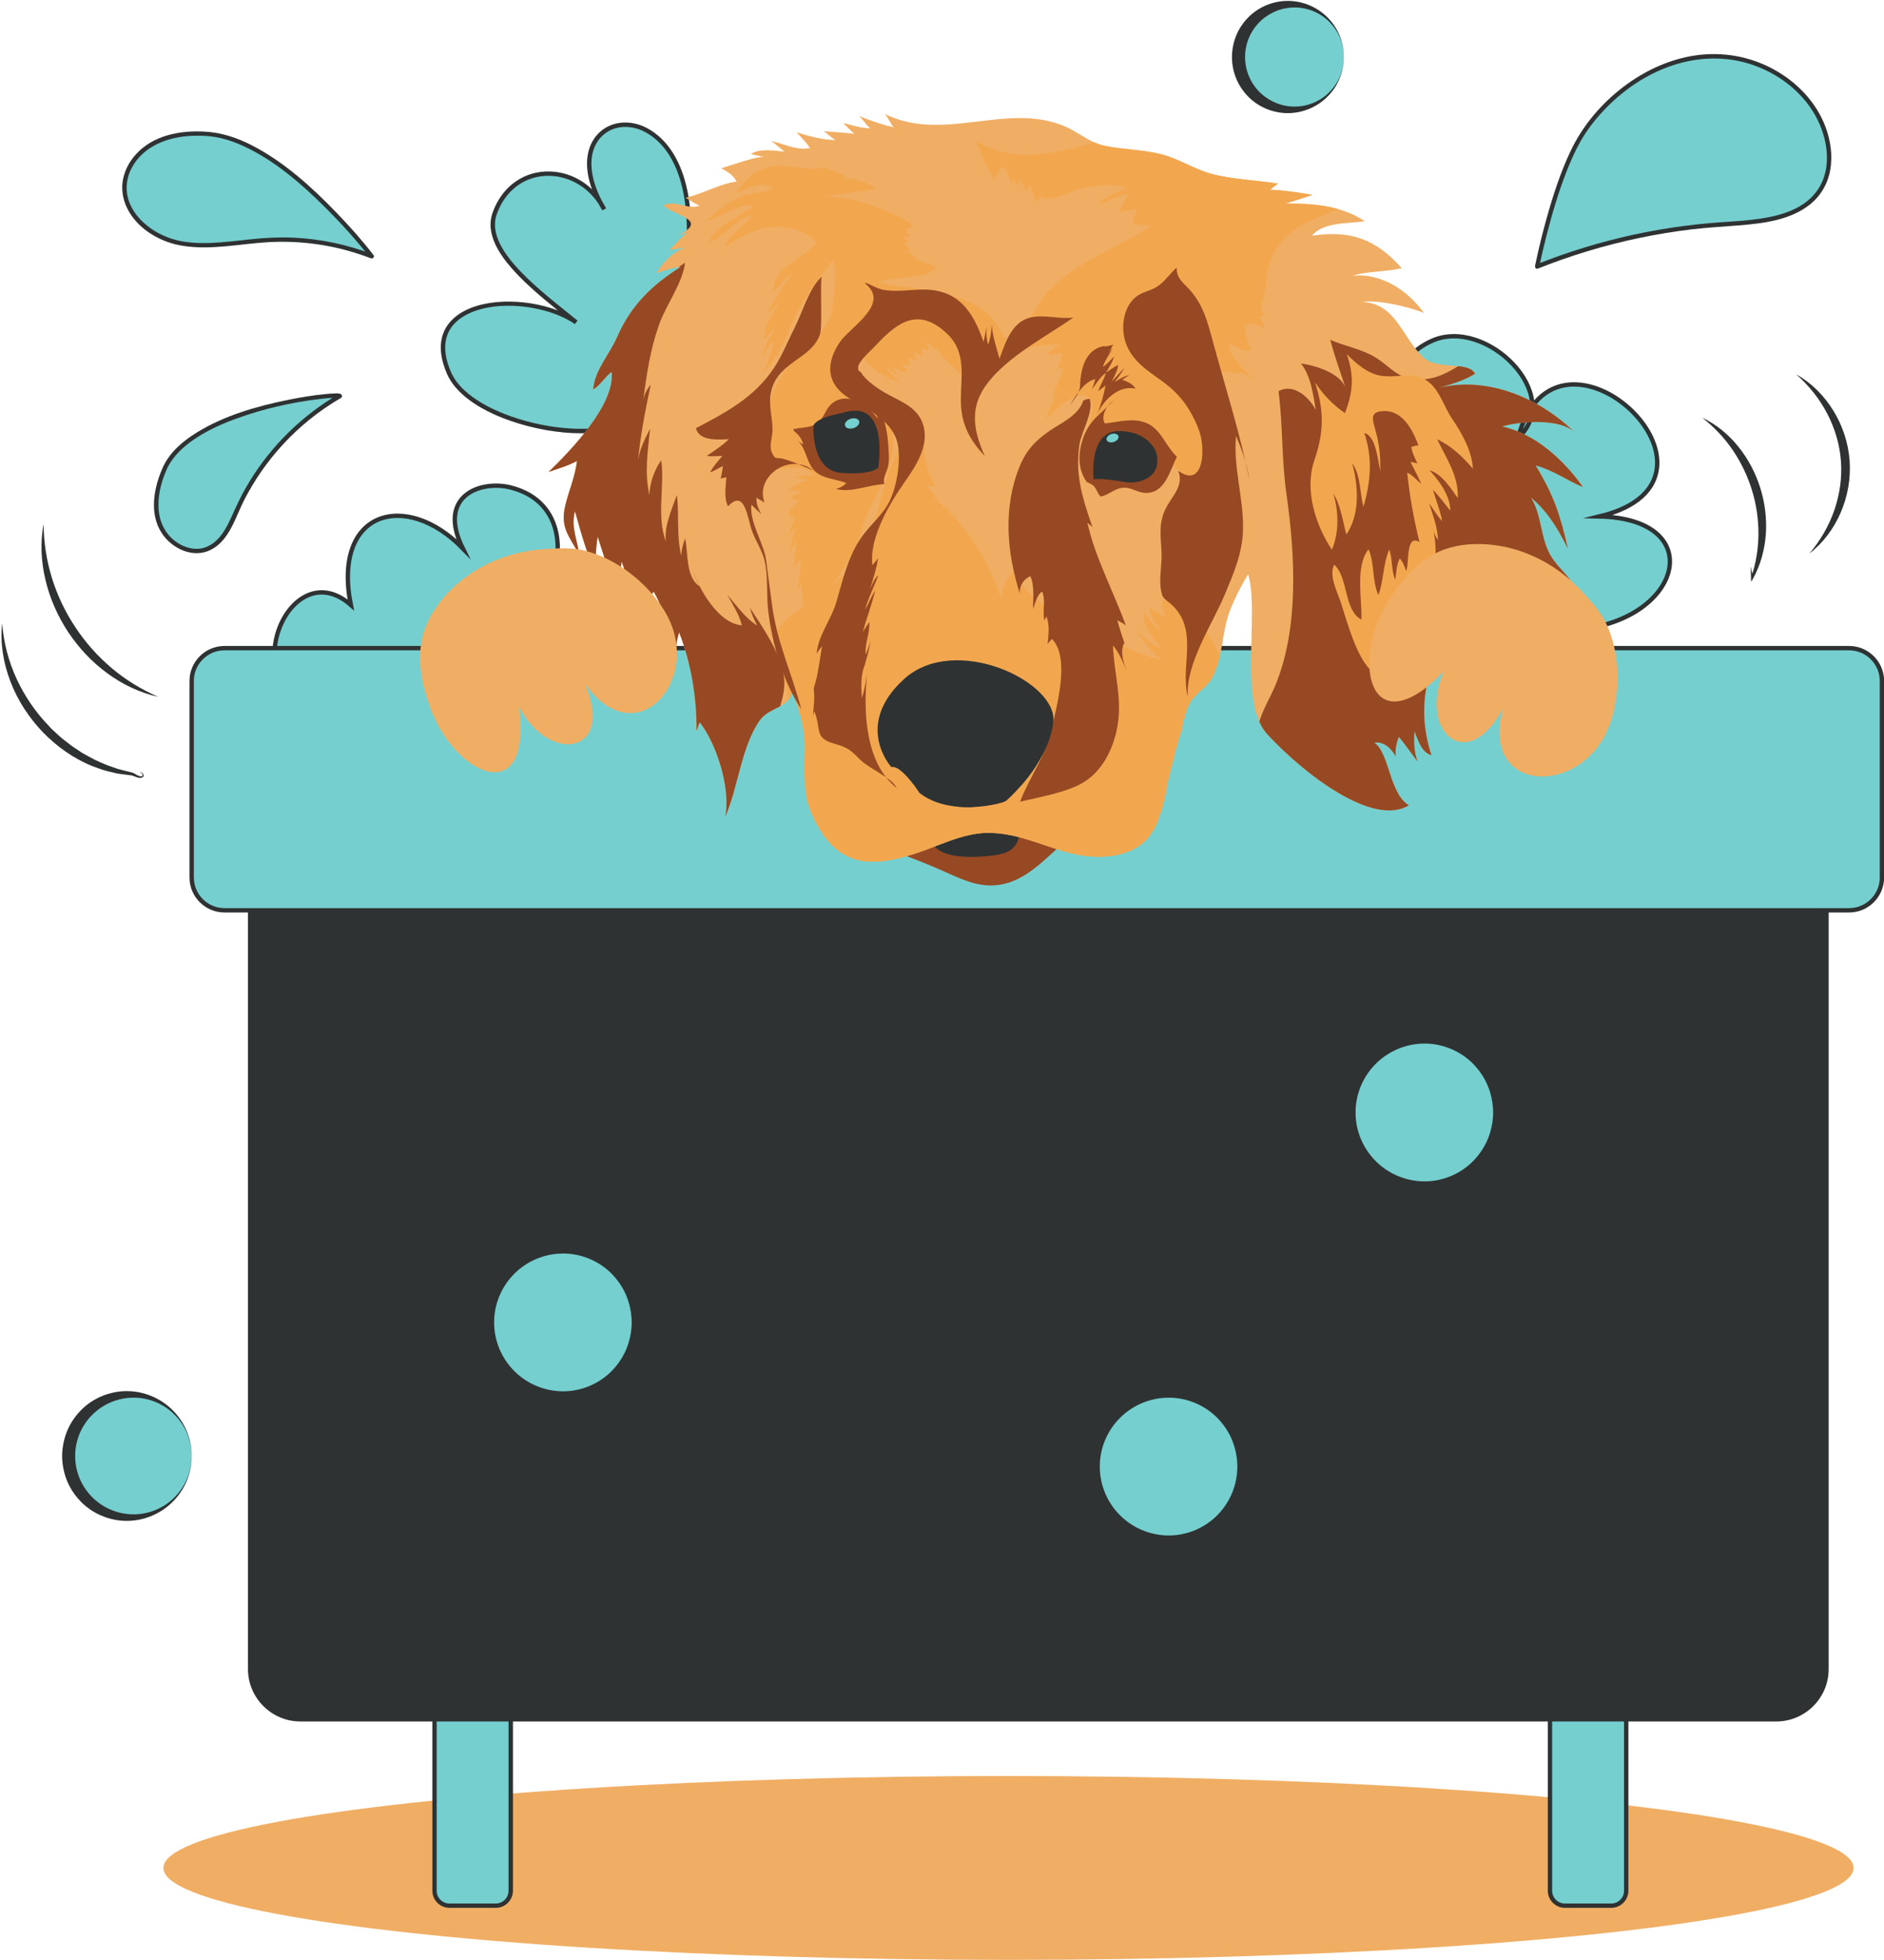 <?xml version="1.0" encoding="UTF-8"?><svg xmlns="http://www.w3.org/2000/svg" xmlns:xlink="http://www.w3.org/1999/xlink" height="448.9" preserveAspectRatio="xMidYMid meet" version="1.0" viewBox="28.9 18.0 431.7 448.9" width="431.7" zoomAndPan="magnify"><g id="change1_1"><ellipse cx="259.99" cy="445.88" fill="#F0AE64" rx="193.65" ry="21.06"/></g><g id="change2_5"><path d="M154.18,152.53c3.87-5.7,4.76-19.56-8.25-22.86 c-6.9-1.75-16.97,1.87-11,13.93c-12.96-13.28-29.92-8.71-25.65,12.96c-16.3-14.31-31.92,29.84,5.95,26.8 c17.25-1.38,41.02-14.63,41.9-32.25C154.64,150.65,156.4,152.15,154.18,152.53z" fill="#75CFCF" stroke="#2F3233" stroke-miterlimit="10"/></g><g><g id="change2_3"><path d="M170.41,115.21c-8.22,4.35-33.86-0.78-38.63-11.76c-7.61-17.56,18.38-19.11,29.12-11.61 c-8.83-7.15-21.64-16.57-18.66-24.94c4.36-12.28,19.65-11.72,25.09-0.96c-13.53-22.23,17.21-29.72,19.32,1.39 C187.94,86.34,180.88,107.92,170.41,115.21z" fill="#75CFCF"/></g><g id="change3_4"><path d="M161.95,117.25c-4.92,0-10.79-0.99-16.21-2.89c-7.44-2.61-12.56-6.42-14.42-10.72 c-3.04-7.02-0.63-10.98,1.93-13.07c5.43-4.43,15.97-4.33,23.48-1.45c-8.37-6.76-17.63-14.86-14.96-22.39 c1.98-5.56,6.42-9.08,11.88-9.43c4.05-0.25,7.95,1.26,10.89,4.05c-1.73-4.76-1.48-9.06,0.82-12.03c2.24-2.89,6.01-3.96,9.84-2.8 c2.52,0.77,10.85,4.54,11.95,20.77c1.32,19.41-6.06,41.08-16.46,48.32l-0.05,0.03C168.61,116.72,165.53,117.25,161.95,117.25z M145.4,88.04c-4.46,0-8.71,1.01-11.52,3.3c-3.29,2.68-3.85,6.8-1.64,11.9c1.75,4.04,6.67,7.65,13.84,10.17 c8.96,3.15,19.52,3.74,24.07,1.37c10.12-7.07,17.3-28.33,16.01-47.41c-1.06-15.59-8.87-19.16-11.24-19.88 c-3.42-1.04-6.77-0.1-8.76,2.45c-2.59,3.33-2.27,8.61,0.79,14.32c0.3,0.47,0.58,0.96,0.84,1.46l-0.87,0.48 c-0.29-0.48-0.57-0.96-0.82-1.44c-2.76-4.27-7.45-6.76-12.36-6.46c-5.05,0.32-9.17,3.59-11.01,8.76 c-2.64,7.42,7.97,15.93,16.5,22.77c0.68,0.55,1.35,1.09,2,1.61l-0.6,0.8C156.86,89.62,150.97,88.04,145.4,88.04z" fill="#2F3233"/></g></g><g id="change2_6"><path d="M353.79,128.19c-1.74-6.88-11.74-25.45,3.25-32.13 c12.46-5.55,30.47,12.48,19.71,22.23c8.67-32.67,53.85,9.49,18.67,18.01c25.44,0.61,18.73,24.38-5.93,25.97 c-24.66,1.58-25.93-31.19-42.19-40.57" fill="#75CFCF" stroke="#2F3233" stroke-miterlimit="10"/></g><g><g id="change2_4"><path d="M142.51,454.52h-10.61c-1.89,0-3.43-1.54-3.43-3.43v-43.45c0-1.89,1.54-3.43,3.43-3.43h10.61 c1.89,0,3.43,1.54,3.43,3.43v43.45C145.93,452.98,144.39,454.52,142.51,454.52z" fill="#75CFCF"/></g><g id="change3_5"><path d="M142.51,455.02h-10.61c-2.17,0-3.93-1.76-3.93-3.93v-43.45c0-2.17,1.76-3.93,3.93-3.93h10.61 c2.17,0,3.93,1.76,3.93,3.93v43.45C146.43,453.26,144.67,455.02,142.51,455.02z M131.89,404.72c-1.61,0-2.93,1.31-2.93,2.93v43.45 c0,1.61,1.31,2.93,2.93,2.93h10.61c1.61,0,2.93-1.31,2.93-2.93v-43.45c0-1.61-1.31-2.93-2.93-2.93H131.89z" fill="#2F3233"/></g></g><g><g id="change2_11"><path d="M398.1,454.52h-10.61c-1.89,0-3.43-1.54-3.43-3.43v-43.45c0-1.89,1.54-3.43,3.43-3.43h10.61 c1.89,0,3.43,1.54,3.43,3.43v43.45C401.53,452.98,399.98,454.52,398.1,454.52z" fill="#75CFCF"/></g><g id="change3_15"><path d="M398.1,455.02h-10.61c-2.17,0-3.93-1.76-3.93-3.93v-43.45c0-2.17,1.76-3.93,3.93-3.93h10.61 c2.17,0,3.93,1.76,3.93,3.93v43.45C402.03,453.26,400.27,455.02,398.1,455.02z M387.49,404.72c-1.61,0-2.93,1.31-2.93,2.93v43.45 c0,1.61,1.31,2.93,2.93,2.93h10.61c1.61,0,2.93-1.31,2.93-2.93v-43.45c0-1.61-1.31-2.93-2.93-2.93H387.49z" fill="#2F3233"/></g></g><g id="change3_19"><path d="M435.93,412.33H97.72c-6.6,0-12-5.4-12-12V208.5c0-6.6,5.4-12,12-12h338.2c6.6,0,12,5.4,12,12v191.83 C447.93,406.93,442.53,412.33,435.93,412.33z" fill="#2F3233"/></g><g><g id="change2_2"><path d="M452.61,226.52H80.34c-4.13,0-7.52-3.38-7.52-7.52v-45.01c0-4.13,3.38-7.52,7.52-7.52h372.27 c4.14,0,7.52,3.38,7.52,7.52V219C460.13,223.13,456.74,226.52,452.61,226.52z" fill="#75CFCF"/></g><g id="change3_3"><path d="M452.61,227.02H80.34c-4.42,0-8.02-3.6-8.02-8.02v-45.01c0-4.42,3.6-8.02,8.02-8.02h372.27 c4.42,0,8.02,3.6,8.02,8.02V219C460.63,223.42,457.03,227.02,452.61,227.02z M80.34,166.97c-3.87,0-7.02,3.15-7.02,7.02V219 c0,3.87,3.15,7.02,7.02,7.02h372.27c3.87,0,7.02-3.15,7.02-7.02v-45.01c0-3.87-3.15-7.02-7.02-7.02H80.34z" fill="#2F3233"/></g></g><g id="change4_1"><path d="M232.31,212.74c4.18,1.18,7.9,2.71,11.84,4.4c3.77,1.62,7.29,3.59,11.53,3.68 c6.55,0.14,11.12-4.48,15.75-8.71c2.4-2.2,7.35-4.82,2.58-6.84c-5.79-2.44-12.21,0.42-17.93,1.66c-6.09,1.32-12.1,1.09-18.22,1.22 c-2.19,0.04-7.2,1.42-5.78,4.6C231.97,212.57,231.83,212.4,232.31,212.74z" fill="#974923"/></g><g id="change3_6"><path d="M242.24,210.32c1.15,4.62,9.78,4.1,13.1,3.76c2.64-0.27,5.77-0.61,6.82-3.61c1.57-4.5-8.34-4.28-10.78-4.2 c-2.64,0.09-5.18,0.56-7.24,2.18C243.54,208.92,242.35,210.36,242.24,210.32z" fill="#2F3233"/></g><g id="change1_2"><path d="M373.09,115.69c7.73,1.69,14.27,7.85,18.52,13.88c-3.61-1.48-6.82-3.9-10.84-4.94 c4.13,6.74,5.63,11.3,7.4,19.06c-2.17-4.38-4.63-8.57-8.47-11.71c2.32,3.75,2.16,8.23,3.93,12.16c1.43,3.2,4.04,4.92,5.77,7.74 c-2.42-1.1-5.18-1.4-7.63-2.52c-2.63-1.19-4.64-3.71-7.25-4.49c1.4,3.22,3.46,5.87,4.34,9.45c-2.27-1.86-4.09-5.63-7.28-5.63 c2.16,5.54-6.52,11.19-9.59,14.43c-7.03,7.41-8.29,18.31-5.08,27.88c-2.29-0.65-3.05-3.41-3.9-5.47c-0.14,2.39-0.13,4.73,0.74,6.96 c-1.43-1.87-2.88-3.99-4.31-5.69c-0.58,1.37-0.91,3.04-0.7,4.54c-1.06-1.94-2.63-3.48-4.92-3.24c3.46,2.35,3.43,11.74,7.91,14.35 c-8.21,5.1-24.2-7.3-32.47-16.29c-0.73-0.8-1.33-1.76-1.8-2.84c-3.89-8.8-0.16-25.95-2.57-33.77c-1.56,2.57-3.09,5.52-4.21,8.45 c-1.17,3.06-1.48,6.74-2.24,10.14c-0.46,2.08-1.08,4.05-2.17,5.71c-1.2,1.83-3.58,3.08-4.8,5.33c-1.23,2.27-1.35,4.71-2.11,7.05 c-0.77,2.37-1.23,4.61-1.86,6.76c-1.65,5.66-1.95,14.32-6.9,18.28c-4.83,3.86-12.19,3.41-17.56,1.86c-6.1-1.76-11.48-4.4-17.92-4.34 c-5.67,0.05-11.25,3.06-16.66,4.8c-10.86,3.5-18.2,2.57-23.44-8.88c-2.32-5.08-1.71-10.45-1.73-15.84 c-0.01-4.27-1.16-8.16-2.79-12.22c-0.22,0.66-0.52,1.19-0.9,1.63c-0.54,0.64-1.21,1.11-1.94,1.52c-1.59,0.88-3.43,1.5-4.65,3.19 c-4.2,5.83-5,15.48-7.95,22.14c1.33-6.41-1.94-16.69-5.84-21.68c-0.2,0.58-0.52,1.33-0.72,1.99c0.08-7.4-1.27-15.69-4-22.59 c-0.65,2.28-1.05,4.92-0.89,7.37c-1.39-5.62-1.86-11.57-4.94-16.67c-1.79,2.14-0.52,5.38,0.18,7.89c-3.94-4.33-5.46-9.08-7.53-14.82 c-0.51,3.7-0.69,7.33,0.28,10.97c-2.37-5.48-3.88-10.96-5.76-16.65c-0.52,3.37-0.72,6.65,0.34,9.94 c-2.63-5.17-3.99-10.25-5.55-15.79c-0.98,3.92,0.66,6.66,0.91,9.85c-2.18-3.99-4.14-5.96-3.27-10.41c0.71-3.61,2.42-7.14,2.82-10.92 c-1.91,1.06-4.23,1.73-6.49,2.51c4.94-4.77,15.31-15.45,14.44-22.92c-1.53,1.09-2.58,3.08-4.23,4.03c0.34-4.42,3.72-7.97,5.49-12.01 c3.24-7.42,8.13-11.97,14.53-16.05c-0.14,0-0.28,0.01-0.43,0.03c-1.64,0.15-3.44,0.89-5.12,1.34c1.64-2.44,3.91-5.08,6.83-5.87 c-1.27,0.27-2.57,0.33-3.83,0.67c1.3-1.46,2.62-2.84,4.12-4.1c-0.75,0.3-1.56,0.46-2.31,0.78c7.82-3.76-1.19-4.7-3.17-7 c2.85-1.34,5.6,1.16,8.29,0.09c-1.21-0.45-2.17-1.26-3.23-1.8c4.01-0.91,8.02-3.3,11.71-3.71c-0.66-1.36-2.09-2.33-3.55-3.05 c3.04-0.9,7.53-2.59,9.88-2.65c-1.05-0.08-2.02-0.43-3.07-0.59c1.84-1.37,5.24-0.81,7.7-0.58c-0.84-0.58-2.08-1.85-3.15-2.46 c2.95,0.62,5.94,2.28,8.99,1.66c-0.8-1.26-1.98-2.49-3.1-3.63c2.83,0.86,6.02,1.78,9.01,1.77c-1.09-0.52-1.75-1.35-2.77-1.99 c2.31,0.1,4.73,0.37,7.06,0.55c-1.03-0.7-1.75-1.78-2.64-2.48c2.02,0.5,4.11,1.22,6.25,1.23c-0.92-0.75-1.73-2.06-2.51-2.79 c2.52,1.03,5.28,1.97,7.87,2.57c-0.74-0.87-1.23-2.19-2-3.04c13.45,6.63,27.95-2.8,41.15,2.79c2.45,1.04,4.45,2.63,6.82,3.7 c0.01,0,0.01,0,0.01,0c0.79,0.35,1.63,0.64,2.53,0.83c4.18,0.87,8.54,0.82,12.8,1.91c4.15,1.05,7.65,3.48,11.71,4.54 c4.68,1.22,10.27,1.42,15.08,2.19c-0.62,0.36-1.34,1.11-1.87,1.39c3.27,0.16,6.53,0.63,9.75,1.19c-2.02,0.7-4.1,1.35-6.15,1.97 c4.04,0,8.24,0.19,12.14,1.31c2.11,0.6,4.13,1.47,5.98,2.73c-3.71,0.6-9.56,0.14-12.1,3.34c8.87-1.35,14.69,0.77,20.59,7.43 c-3.55,0.85-8.1,0.69-11.23,1.7c6.68-0.59,12.54,3.37,16.32,8.54c-3.5-1.39-10.27-3.04-14.18-2.54c8.22,0.42,9.29,8.92,14.54,13.11 c1.76,1.4,4.92,1.33,7.5,1.63l0.01,0c1.79,0.19,3.29,0.58,3.85,1.74c-2.5,1.6-5.49,2.41-8.33,3.24 c11.19-2.74,23.04,2.27,31.13,10.14C386.41,113.82,377.36,114.44,373.09,115.69z" fill="#F0AE64"/></g><g id="change5_1"><path d="M308.44,168.13c-0.46,2.08-1.08,4.05-2.17,5.71c-1.2,1.83-3.58,3.08-4.8,5.33 c-1.23,2.27-1.35,4.71-2.11,7.05c-0.77,2.37-1.23,4.61-1.86,6.76c-1.65,5.66-1.95,14.32-6.9,18.28c-4.83,3.86-12.19,3.41-17.56,1.86 c-6.1-1.76-11.48-4.4-17.92-4.34c-5.67,0.05-11.25,3.06-16.66,4.8c-10.86,3.5-18.2,2.57-23.44-8.88 c-2.32-5.08-1.71-10.45-1.73-15.84c-0.01-4.27-1.16-8.16-2.79-12.22c-0.22,0.66-0.52,1.19-0.9,1.63c-0.19-1.08-0.42-2.19-0.67-3.37 c-0.74-3.36-3.4-8.91-2.04-12.14c1.44-3.44,6.35-5.54,9.13-7.69c5.08-3.92,8.35-7.16,11.39-12.96c3.95-7.54,4.28-22.73,13.2-26.16 c0.02,0.38,0.09,0.85,0.12,1.31c0.04,0.12,0.1,0.25,0.16,0.41c-0.75,4.05,0.36,8.56,2.57,11.97c-0.66-0.32-1.67-0.31-2.27-0.46 c0.69,1.02,1.6,1.93,2.42,2.85c-0.31-0.08-0.6-0.18-0.89-0.23c7.59,6.39,12.64,14.01,15.65,23.64c-0.17-2.36,1.19-5.38,3.09-6.81 c1.44,5.92,9.95,9.94,14.91,12.56c5.67,2.99,12.33,6.42,18.54,7.97c-2.27-2.14-4.42-4.44-5.82-7.23c1.59,2.11,4.4,4.03,6.12,4.8 c-1.6-2.05-5.11-5.71-4.06-8.34c1.11,1.51,2.24,3.04,3.74,4.17c-0.94-1.52-2.32-3.17-2.66-5.07c1.36-0.12,2.33,1.25,3.67,1.87 c-0.49-1.25-0.95-2.59-0.53-3.87c0.37,0.03,0.81-0.1,1.2-0.05c-0.01-2.17-0.44-4.45,0.05-6.64c2.35,1.71,4.45,7.01,6.16,9.72 C304.74,161.65,306.8,164.81,308.44,168.13z" fill="#F2A74F"/></g><g id="change5_2"><path d="M323.46,64.6c2.05-0.63,4.13-1.27,6.15-1.97c-3.22-0.57-6.48-1.04-9.75-1.19c0.53-0.28,1.24-1.03,1.87-1.39 c-4.81-0.77-10.4-0.96-15.08-2.19c-4.06-1.06-7.56-3.49-11.71-4.54c-4.27-1.08-8.63-1.04-12.8-1.91c-0.9-0.19-1.74-0.48-2.53-0.83 c0,0,0,0-0.01,0c-8.97,2.6-18.08,4.96-26.95-0.25c0.9,3.17,2.5,6.01,4.07,8.86c0.53-1.05,1.11-2.09,1.73-3.09 c1.26,0.96,1.77,2.47,2.17,3.99c0.06-0.35,0.22-0.69,0.5-1.01c0.9,1.87,1.29,1.75,1.26-0.01c0.73,0.78,1.23,1.69,1.52,2.72 c0.35-0.52,0.72-1.03,1.12-1.51c0.36,1.35,0.74,2.7,1.13,4.05c0.48-0.46,0.98-0.91,1.48-1.35c1.13,1.81,7.79-1.55,8.51-1.7 c3.36-0.65,7.61-1.43,10.89-0.16c-2.25,0.86-4.71,1.92-6.49,3.58c2.54-0.23,4.38-2.32,7-2.15c-0.93,1.28-1.64,2.66-2.14,4.15 c1.31-0.43,2.65-0.69,4.03-0.77c-0.52,1.15-0.86,2.34-1.04,3.59c1.26-0.22,3.26,0.29,4.13,0.28c-7.63,5.08-16.61,7.94-23.07,14.58 c-3.37,3.46-5.3,9.44-9.07,12.02c-1.85-1.38-2.57-3.79-4.12-5.49c-2.29-2.5-4.73-3.71-7.9-4.69c-5.8-1.79-12.31-2.4-18.29-3.5 c3.25-1.64,11.65-0.4,13.32-3.59c-1.29-0.54-2.59-1.03-3.91-1.48c-0.82-0.85-1.74-1.56-2.8-2.12c0.45-0.09,0.89-0.12,1.34-0.08 c-0.81-0.48-1.5-1.09-2.07-1.82c1.77,0.18,1.26-0.44-0.18-1.34c0.55-0.04,1.11-0.02,1.67,0.08c-0.45-0.62-0.72-1.31-0.79-2.07 c1.7-0.01,1.39-0.72,0.78-1.35c-5.57-3.11-13.35-6.14-19.84-5.83c4.01-0.71,8.07-1.18,12.09-1.85c-1.91-1.64-4.9-2.22-7.49-2.76 c0.1-0.04,0.19-0.09,0.29-0.15c-1.04-0.51-2.1-0.99-3.16-1.44c0.53,0.46-1.6-0.65-1.55-0.63c-2.96,1.28-9.98-1.39-13.19,0.16 c-3.44,0.84-5.05,3.14-7.12,5.76c2.56-0.9,6.21-2.99,8.56-0.95c-2.33,0.97-4.82,0.87-7.16,1.72c-3.1,1.13-5.99,3.65-8.34,5.86 c3.34-1.19,7.55-4.1,11.09-3.83c-3.37,2.92-8.3,4.15-10.3,8.51c3.63-1.03,6-5.57,10.17-6.29c-1.91,2.64-5.4,4.09-6.68,7.61 c6.1-4.87,14.96-7.26,21.25-1.4c-2.55,3.94-10.05,5.26-9.99,11.33c1.62-1.31,2.7-3.24,4.67-4.27c-2.44,2.7-4.44,6.22-6.01,9.37 c1.05-0.74,1.91-1.75,2.85-2.68c-1.19,2.17-4.1,6.37-3.51,8.66c0.8-0.85,1.49-1.82,2.32-2.66c-0.85,2.25-2.56,4.05-2.81,6.53 c0.82-1.18,1.44-2.54,2.47-3.58c-0.12,2.13-1.26,5.12-2.22,7.2c4.05-3.75,5.98-10.93,8.84-15.68c2.16-3.6,4.64-6.83,7.14-10.08 c0.88,2.27,0.23,7.77-0.06,10.31c-0.63,5.65-5.36,8.72-9.06,12.67c-5.24,5.6-6.77,12.51-6.32,20.05c0.52,8.52,6.92,1.9,11.04,6.2 c-1.43,0.15-2.93-0.01-4.3,0.51c0.93,0.29,2.02,0.48,3.03,0.52c-1.6,0.59-3.36,1.2-4.51,2.42c1,0.09,2.13,0.31,3.02,0.56 c-0.94,0.21-1.85,0.74-2.8,0.96c0.29,0.08,1.4,0.91,2.04,1.01c-0.93,0.86-1.76,1.82-2.45,2.88c0.59,0.22,0.8,0.88,1.67,0.98 c-0.52,1.27-1.24,2.51-1.57,3.9c0.4-0.5,1.17-1.06,1.59-1.7c-0.16,1.68-0.95,3.63-1.4,5.41c0.42-0.71,1.12-1.29,1.59-1.96 c-0.01,1.93-0.45,3.83-0.53,5.74c0.4-0.77,1.21-1.39,1.62-1.91c0.11,2.35-0.54,4.67-0.72,7.01c0.24-0.46,0.58-0.87,0.83-1.28 c0.31,2.07,0.15,4.25,0.74,6.27c0.24-0.48,0.65-0.8,0.93-1.17c0.31,0.78,0.89,1.44,1.02,2.33c0.35-1.55,0.64-3.14,1.69-4.31 c0.15,0.65,0.7,1.53,0.79,2.18c0.8-4.48,4.43-8.19,6.52-12.09c1.91-3.53,2.45-7.61,4.27-11.15c2.77-5.38,5.86-10.47,4.97-16.98 c-1.08-7.82-12.24-11.15-8.01-19.93c1.22,4.56,5.5,7.34,9.82,8.66c-1.3-1.09-2.55-2.32-3.56-3.72c1.02,0.73,2.05,1.48,3.12,2.14 c-0.53-0.64-1.02-1.62-1.62-2.28c1.04,0.7,2.34,1.4,3.58,1.56c-0.35-0.77-0.77-1.49-1.29-2.16c0.64,0.3,1.79,0.37,2.38,0.63 c-0.54-0.5-0.83-1.1-0.86-1.81c0.45,0.24,1.74,0.41,2.09,0.62c-0.38-0.62-0.64-1.29-0.79-2c0.55,0.45,1.6,0.7,2.11,1.04 c-0.23-0.62-0.32-1.27-0.24-1.92c0.62,0.17,1.13,0.52,1.54,1.05c-0.19-0.55-0.22-1.84-0.47-2.5c0.78,0.63,1.56,1.29,2.3,1.93 c-0.09-0.08-0.15-0.17-0.2-0.26c2.59,2.84,5.24,5.31,8.1,7.81c-0.37-0.83-0.68-1.87-0.87-2.56c0.34,0.69,0.67,1.38,1,2.08 c-0.21-0.8-0.28-1.65-0.48-2.45c0.22,0.03,0.27,0.71,0.33,0.84c0.05-0.42,0.14-0.88,0.23-1.31c0.29,1.04,0.62,2.08,0.97,3.1 c5.05-6.21,11.87-8.76,19.61-8.61c-1.4,0.42-2.62,0.95-3.08,2.32c1.03,0.11,2.03-0.02,3.01-0.4c0.04,1.28-0.56,2.36-0.74,3.82 c0.46-0.4,0.85-0.4,1.18,0.01c-0.27,0.72-4.26,9.62-1.8,5.79c-0.61,1.9-1.78,3.66-2.18,5.53c1.64-1.39,7.51-7.65,9.95-4.66 c1.83,2.25-1.46,8.46-1.18,11.08c2.22-0.66,3.42-3.13,6.13-3.56c3.28-0.52,7.03,1.19,9.6,3c2.84,2,6.51,8.18,10,8.19 c5.51,0.02,5.73-9.07,5.17-12.58c-0.47-2.97-3.55-9.81,0.2-11.95c1.47-0.84,3.86,0.48,4.81-0.25c0.95,0.52,1.83,1.24,2.72,1.85 c-1.52-2.15-5.73-5.6-5.63-8.3c1.68,0.44,3.63,2.05,5.18,1.43c-0.88-1.83-1.31-3.76-1.31-5.78c1.5-0.37,2.9-0.09,4.19,0.83 c0.61-1.51-2.4-3.88,0.28-2.72c-1.28-2.43-0.78-2.33-0.23-4.65c0.38-1.6,0.52-2.23,0.64-4.26c0.14-2.25,1.28-5.65,2.84-7.62 c3.45-4.34,8.71-6.03,13.64-8.11C331.7,64.79,327.5,64.6,323.46,64.6z M224.59,59.5c-1.01-0.24-2.01-0.53-3-0.86 c0.12,0.01,0.24-0.01,0.35-0.04C222.83,58.89,223.71,59.19,224.59,59.5z M243.27,97.94c-0.04-0.11-0.04-0.23-0.01-0.36 c0.5,0.61,1.04,1.2,1.6,1.76C244.36,98.85,243.8,98.39,243.27,97.94z" fill="#F2A74F"/></g><g id="change4_2"><path d="M185.88,78.19c-0.57,4.66-4.32,9.59-5.93,14.08c-2.05,5.72-2.85,11.34-3.66,17.32 c0.27-1.28,0.87-2.49,1.72-3.48c-1.28,5.99-2.4,11.85-2.98,17.98c0.26-2.84,1.55-5.4,2.84-7.91c-0.54,5.2-1.33,9.99-0.16,15.24 c0.02-2.6,1.17-5.91,2.7-7.98c0.85,6.03-1.14,12.49,1.06,18.66c-0.4-3.64,1.35-7.37,2.54-10.73c0.54,4.6-0.13,9.4,1,13.96 c0.02-1.33,0.44-2.83,0.87-4c0.76,3.34,0.08,8.86,3.32,10.99c-0.65-1.28-1.23-2.59-1.63-3.97c1.49,4.63,5.92,12.47,11.32,12.89 c-0.54-2.31-2.16-4.93-3.36-7.01c2.08,2.36,4.18,5.42,6.89,7.07c-0.72-1.29-1.31-2.69-1.7-4.11c2.89,4.41,7.13,10.52,7.82,15.93 c0.3,2.3-0.22,4.5-0.87,6.66c-1.59,0.88-3.43,1.5-4.65,3.19c-4.2,5.83-5,15.48-7.95,22.14c1.33-6.41-1.94-16.69-5.84-21.68 c-0.2,0.58-0.52,1.33-0.72,1.99c0.08-7.4-1.27-15.69-4-22.59c-0.65,2.28-1.05,4.92-0.89,7.37c-1.39-5.62-1.86-11.57-4.94-16.67 c-1.79,2.14-0.52,5.38,0.18,7.89c-3.94-4.33-5.46-9.08-7.53-14.82c-0.51,3.7-0.69,7.33,0.28,10.97c-2.37-5.48-3.88-10.96-5.76-16.65 c-0.52,3.37-0.72,6.65,0.34,9.94c-2.63-5.17-3.99-10.25-5.55-15.79c-0.98,3.92,0.66,6.66,0.91,9.85c-2.18-3.99-4.14-5.96-3.27-10.41 c0.71-3.61,2.42-7.14,2.82-10.92c-1.91,1.06-4.23,1.73-6.49,2.51c4.94-4.77,15.31-15.45,14.44-22.92c-1.53,1.09-2.58,3.08-4.23,4.03 c0.34-4.42,3.72-7.97,5.49-12.01c3.24-7.42,8.13-11.97,14.53-16.05c-0.14,0-0.28,0.01-0.43,0.03 C184.86,78.85,185.36,78.51,185.88,78.19z" fill="#974923"/></g><g id="change4_3"><path d="M217.21,81.4c-2.78,2.29-4.56,8.43-6.24,11.71c-1.58,3.07-2.79,6.26-4.7,9.14 c-4.5,6.8-11.06,10.26-17.9,13.83c0.72,3.07,5.28,2.62,7.55,2.52c-1.55,1.53-3.44,2.71-5.06,3.81c1.17,0.24,2.48,0.02,3.58,0.03 c-1.02,1.16-2.17,2.47-2.83,3.77c0.98-0.36,1.97-0.98,2.92-1.47c-0.05,0.82-0.25,1.96-0.5,2.89c0.38-0.14,0.94-0.17,1.32-0.34 c-0.13,2.21-0.64,4.57,0.36,6.69c3.93-4.15,4.41,2.7,5.55,5.76c0.86,2.31,2.38,4.49,2.9,6.93c0.76,3.6,0.34,7.58,0.77,11.26 c0.89,7.5,3.41,16.27,7.58,22.52c-2.14-8.15-5.63-15.43-6.71-23.94c-0.42-3.33-0.92-6.59-1.31-9.93c-0.5-4.2-3.88-8.73-3.42-12.98 c0.77,0.76,1.55,1.51,2.35,2.23c-0.76-1.16-1.27-2.5-1.18-3.87c0.52,0.48,1.38,0.74,1.87,1.22c-2.34-6.09,5.78-11.65,11.15-7.43 c-2.28-0.95-4.31-1.88-6.68-2.6c-1.76-0.54-2.02,0.43-2.88-1.66c-0.61-1.5,0.25-3.47,0.22-5.13c-0.04-3.08-1.06-5.84-0.26-8.94 c1.69-6.63,9.12-7.14,11.11-12.78C217.42,92.81,216.74,82.57,217.21,81.4z" fill="#974923"/></g><g id="change4_4"><path d="M227.09,82.91c6.06,4.68-3.53,10.07-5.83,13.57c-3.28,5.01-2.89,9.48,2.08,12.67 c4.2,2.69,10.24,5.14,11.3,10.75c0.71,3.75-0.23,9.39-1.85,12.79c-1.49,3.14-4.37,5.4-6.4,8.25c-3.16,4.44-4.33,9.76-5.84,14.95 c-1.17,4.03-4.17,7.62-4.53,11.85c0.34-0.66,0.88-1.17,1.25-1.78c-0.56,3.17-0.91,6.86-1.93,9.72c0.33,2.06-0.03,4.3-0.18,6.39 c0.1-0.39,0.23-0.79,0.33-1.17c1.69,4.2-0.12,6.11,4.55,7.45c3.02,0.86,3.61,1.3,5.93,3.64c2.08,2.09,7.31,4.17,8.43,6.53 c-7.28-5.65-7.69-17.7-6.84-25.92c-0.31,1.75-0.6,3.62-1.14,5.31c-0.26-2.61-0.32-5.55,0.78-7.99c-0.23,0.66-0.42,1.32-0.62,1.99 c0.64-2.31,1.49-4.75,1.8-7.12c-0.29,1.08-0.67,2.14-1.11,3.17c-0.27-2.49,1.04-5.1,0.8-7.5c-0.42,0.8-1.1,1.55-1.47,2.37 c0.81-3.13,2.11-6.44,2.85-9.65c-0.86,1.45-1.55,3.09-2.33,4.51c0.72-2.73,2.07-5.27,3.04-7.92c-0.89,0.77-1.36,1.98-1.9,3.14 c0.71-2.37,1.49-4.62,1.86-7.09c-0.35,0.66-0.94,1.1-1.32,1.66c-0.76-6.46,4.07-14.35,7.63-19.41c2.39-3.41,5.15-7.75,4.17-12.13 c-1.01-4.5-5-5.81-8.52-7.75c-1.67-0.92-4.7-2.96-5.68-4.57c-0.7-1.14-0.82-0.1-0.86-1.49c-0.04-1.29,3.23-4.13,4.07-5.05 c5.19-5.62,9.98-8.69,16.37-2.57c4.43,4.25,3.08,9.73,3.09,15.09c0.01,5.36,1.85,9,5.49,12.87c-3.04-6.77-3.59-12.26,1.91-18.25 c5.03-5.48,12.31-9.27,18.39-13.48c-3.22,0.41-6.78-0.76-9.89,0c-4.24,1.04-5.69,5.71-7.04,9.44c-0.73-2.59-1.6-5.18-1.79-7.89 c-0.03,1.58-0.27,3.16-0.83,4.64c-0.39-1.34-0.47-2.77-0.31-4.16c-0.2,1.19-0.47,2.37-0.74,3.55c-2.4-7.14-5.98-12.16-14.13-11.99 c-2.85,0.06-5.76,0.55-8.62,0.09C229.44,84.1,227.32,82.44,227.09,82.91z" fill="#974923"/></g><g id="change4_5"><path d="M277.12,109.75c-1.09,3.46-5.06,5.11-7.71,6.93c-3.26,2.24-5.39,4.51-6.91,8.27 c-3.82,9.46-2.9,19.8,0.2,29.4c-0.55-1.71,0.74-3.78,2.3-4.35c1.01,2.26,0.58,5.1,0.62,7.5c0.52-1.39,0.89-3.23,2.07-4 c0.91,2.15,0,4.53,0.52,6.66c0.13-0.35,0.28-0.63,0.45-0.96c0.85,2.06,0.46,4.27,0.29,6.43c0.24-0.57,0.71-0.87,0.98-1.29 c4.23,4.27,1.12,15.12,0.07,20.24c-1.3,6.35-5.2,11.37-7.37,17.08c4.57-1.15,11.11-2.14,15.04-4.77c3.84-2.57,6.11-7.07,7.07-11.46 c1.55-7.05-0.57-12.81-0.82-19.59c1.36,1.56,2.28,3.79,3.12,5.74c-0.75-2.02-1.56-4.34-0.52-6.32c0.19,0.52,0.39,1.02,0.54,1.56 c-0.72-2.24-1.57-4.48-2.14-6.76c0.59,0.41,1.37,0.66,1.96,1.25c-2.74-7.64-7.1-15.68-8.82-23.61c0.32,0.34,0.85,0.7,1.17,1.05 c-2.21-6.43-4.07-11.91-2.96-19.05c0.43-2.76,3.45-7.83,2.25-10.35C277.62,109.42,276.96,109.85,277.12,109.75z" fill="#974923"/></g><g id="change4_6"><path d="M281.87,97.27c-3.84,0.7-5,4.29-5.39,7.52c-0.19,1.61,0.1,1.76-0.53,3.22c-0.48,1.14-1.62,2.32-2.24,3.42 c1.35-2.19,3.39-6.05,6.19-6.58c-0.31,0.77-0.45,1.74-0.94,2.48c1.11-1.32,1.93-2.92,3.32-3.91c-0.29,1.43-1.36,2.8-1.73,4.25 c0.42-0.5,1.23-0.92,1.68-1.41c-0.42,2.27-1.13,4.72-2.03,6.87c1.5-3.43,4.89-6.95,8.91-6.11c-0.64-1.07-1.93-1.67-3.08-2.03 c0.56-0.29,1.14-0.82,1.68-1.08c-1.23,0.23-2.42,0.99-3.43,1.63c0.81-1.02,1.59-2.13,2.26-3.26c-1.03,0.99-1.97,2.16-2.91,3.18 c0.59-1.24,1.39-2.63,1.49-3.88c-0.96,0.48-1.96,1.21-2.79,1.76c0.65-1.19,1.53-2.42,1.85-3.66c-0.84,0.76-1.6,1.8-2.57,2.33 c0.51-1.53,1.56-2.92,2.31-4.35c-0.37,0.47-0.73,0.91-1.08,1.4c0.42-0.59,0.75-1.49,1.12-2.11 C283.01,97.21,282.05,97.51,281.87,97.27z" fill="#974923"/></g><g id="change4_7"><path d="M298.52,79.3c-1.4,1.24-2.48,2.86-4.02,4.04c-1.52,1.17-3.28,1.33-4.82,2.32 c-3.36,2.16-4.08,7.29-2.83,10.86c1.43,4.1,4.82,6.26,8.28,8.75c4.18,3.01,6.63,6.36,8.51,11.3c1.52,3.99,1.23,13.52-4.78,9.28 c1.32,3.18-1.03,5.4-2.5,7.99c-2.03,3.56-1.54,6.45-1.31,10.57c0.15,2.7-0.54,5.67-0.19,8.29c0.37,2.84,0.91,2.2,2.87,4.16 c5.79,5.79,1.56,13.95,3.34,20.72c-0.49-7.67,5.66-16.59,8.53-23.5c1.99-4.78,3.98-9.37,4.12-14.64c0.2-7.2-2.3-14.54-1.59-21.59 c1.25,2.98,2.67,6.79,3.06,10.07c-2.16-10.71-5.51-21.17-8.42-31.87c-1.15-4.22-2.04-7.79-4.89-11.25 C300.41,83.03,298.38,81.85,298.52,79.3z" fill="#974923"/></g><g id="change4_8"><path d="M373.09,115.69c7.73,1.69,14.27,7.85,18.52,13.88c-3.61-1.48-6.82-3.9-10.84-4.94 c4.13,6.74,5.63,11.3,7.4,19.06c-2.17-4.38-4.63-8.57-8.47-11.71c2.32,3.75,2.16,8.23,3.93,12.16c1.43,3.2,4.04,4.92,5.77,7.74 c-2.42-1.1-5.18-1.4-7.63-2.52c-2.63-1.19-4.64-3.71-7.25-4.49c1.4,3.22,3.46,5.87,4.34,9.45c-2.27-1.86-4.09-5.63-7.28-5.63 c2.16,5.54-6.52,11.19-9.59,14.43c-7.03,7.41-8.29,18.31-5.08,27.88c-2.29-0.65-3.05-3.41-3.9-5.47c-0.14,2.39-0.13,4.73,0.74,6.96 c-1.43-1.87-2.88-3.99-4.31-5.69c-0.58,1.37-0.91,3.04-0.7,4.54c-1.06-1.94-2.63-3.48-4.92-3.24c3.46,2.35,3.43,11.74,7.91,14.35 c-8.21,5.1-24.2-7.3-32.47-16.29c-0.73-0.8-1.33-1.76-1.8-2.84c0.85-2.9,2.39-5.3,3.63-8.23c5.51-13.12,4.58-30.07,2.58-43.98 c-1.12-7.81-0.79-15.74-1.81-23.5c3.48-1.92,7.04,1.42,8.54,4.3c-0.59-3.49-1.12-7.8-3.41-10.66c3.2,0.43,9.12,2.21,10.25,5.68 c-1.19-3.68-2.55-7.36-3.53-11.09c3.13,1.39,7.27,2.13,10.33,4.02c3.44,2.11,4.81,4.63,9.12,5.02c3.69,0.33,6.86-1.09,9.86-3.01 l0.01,0c1.79,0.19,3.29,0.58,3.85,1.74c-2.5,1.6-5.49,2.41-8.33,3.24c11.19-2.74,23.04,2.27,31.13,10.14 C386.41,113.82,377.36,114.44,373.09,115.69z" fill="#974923"/></g><g id="change4_9"><path d="M368.32,153.91c-2.56-4.17-5.65-9.33-4.16-14.48c0.48-1.67,1.64-2.97,2.16-4.58 c0.71-2.2,0.07-4.49,0.53-6.66c0.98,2.63,2.87,5.32,4.16,7.86c-0.74-3.38,0.03-7.09-0.96-10.76c-1.16-4.31-4.13-9.53-4.19-13.75 c2.81,6.46,12.27,8.52,12.59,16.25c-1.32-1.4-2.86-2.91-4.4-3.87c0.83,2.51,2.6,4.64,3.18,7.35c-0.92-0.81-1.75-1.81-2.43-2.84 c1,2.96,1.89,5.97,2.9,8.93c-0.7-0.97-1.26-2.02-1.94-3.01c0.89,2.63,2.2,5.46,2.36,8.24c-0.82-1.02-1.65-2.1-2.32-3.24 c0.41,0.82,0.29,1.7,0.48,2.57c-0.94-0.05-1.53,0.06-2.38-0.73c-0.34,0.21-0.26,0.4-0.46,0.73c-0.17-0.29-0.68-0.81-0.93-1.2 c-0.02,1.21-0.03,2.5-0.37,3.56c-0.22-0.69-0.79-1.27-1.03-1.87c-0.24,1.47-0.07,3.11-0.97,4.32c-0.36-0.27-0.94-0.39-1.18-0.56 c-0.54,1.46-0.44,3.01-0.71,4.54c-0.11-0.21-0.13-0.48-0.24-0.69c0.11,1.56,0.01,3.2-0.09,4.68 C368.2,155.32,367.66,153.78,368.32,153.91z" fill="#974923"/></g><g id="change5_3"><path d="M343.46,171.93c-3.65-2.82-5.97-11.82-7.34-15.97c-0.82-2.48-2.76-6.07-1.51-8.61 c3.26,2.84,2.17,10.41,6.24,12.58c0.2-4.66-1.5-12.09,1.63-16.12c1.45,3.24,0.77,7.21,2.26,10.49c1.24-3.21,1.03-7.04,2.49-10.44 c0.81,2.22,0.43,4.81,1.38,6.93c0.25-1.63,0.26-3.43,1.05-4.89c0.7,0.83,1.11,1.88,1.43,2.9c0.8-1.51-0.19-8.65,3.07-6.62 c-1.32-5.39-2.24-10.48-2.82-15.93c1.17,0.51,2.23,1.77,3.23,2.6c-0.72-1.65-1.62-3.42-2.49-5.06c0.43,0.15,1.09,0.13,1.61,0.42 c-0.51-1.23-1.25-2.5-1.39-3.87c0.5-0.01,1.02-0.39,1.62-0.29c-1.2-3.35-3.58-8.21-8.16-7.88c-3,0.21-2.4,1.79-1.66,4.49 c0.94,3.4,1.1,5.82,1.1,9.29c-0.56-2.29-0.99-8.19-3.69-8.75c1.97,5.58,1.46,11.28-0.19,16.9c-0.86-3.24-0.59-7.18-2.58-10.04 c1.39,5.2,1.86,11.68-1.33,16.36c-0.84-3.01-1.29-6.69-2.99-9.37c1.22,4.01,1.36,8.93-0.33,12.87c-3.79-5.68-6.32-13.76-4.04-20.41 c2.24-6.54,2.3-11.36,0.16-17.95c1.87,2.83,4.23,5.29,6.88,7.06c1.88-4.96,2.12-8.46,0.42-13.5c2.1,2.13,4.74,4.44,7.76,4.94 c4.22,0.71,7.91-1.51,11.51,1.89c2.21,2.09,3.16,5.51,4.88,8.02c2.23,3.26,4.54,7.38,4.74,11.39c-2.37-2.76-4.94-5.22-8.18-6.74 c2.07,4.37,4.94,8.36,4.72,13.49c-1.57-2.24-3.68-5.58-6.47-6.39c2.23,2.43,4.74,5.82,4.75,9.26c-1.31-1.6-2.5-3.31-3.97-4.78 c0.68,2.4,1.68,4.74,2.11,7.21c-1.1-1.27-2.02-2.71-2.98-4.11c0.84,2.73,1.93,5.48,2.03,8.37c-0.56-0.65-1.01-1.72-1.14-2.7 c0.69,3.18,0.88,7.2-0.03,10.35c-0.46-0.92-0.55-2.11-0.6-3.27c-0.63,2.4-0.66,4.99-1.61,7.38c-0.26-1.28-0.15-2.68,0-4.01 c-0.38,3.03-0.98,6.45-2.37,9.19c-0.84-2.2,0.01-4.78-0.45-7.06c-0.54,2.2-0.56,5.65-2.1,7.26c-0.43-0.92-0.87-1.82-1.35-2.71 c-0.87,3.83-0.46,8.63-2.16,12c-0.39-1.12-0.74-2.25-1.05-3.39c0.23,3.05,0.62,6.14,0.44,9.21c0.13-0.19-0.4-0.52-0.4-0.52 c-0.02,0.44-0.09,0.85-0.24,1.26C344.05,173.76,343.45,172.23,343.46,171.93z" fill="#F2A74F"/></g><g id="change4_10"><path d="M277.88,128.36c-2.03-2.94-2.04-6.51-0.74-10.14c1.5-4.19,4.28-5.58,6.93-8.48 c-1.48,1.02-3.03,3.47-2.01,5.26c3.21-0.34,6.83-1.49,9.98,0.11c3.02,1.53,4.08,5.26,6.54,7.51c-1.62,3.17-2.76,8.65-7.46,8.27 c-1.91-0.16-3.19-1.46-5.28-1.11c-1.77,0.29-3.1,1.72-4.73,1.95c-0.75-0.66-0.86-1.6-1.49-2.29 C278.96,128.72,278.07,128.58,277.88,128.36z" fill="#974923"/></g><g id="change4_11"><path d="M210.75,116.66c0.97,0.75,1.93,1.79,2.21,3.19c-0.41-0.33-0.89-0.53-1.3-0.86c-0.1-0.06-0.1-0.06,0-0.01 c2.07,1.7,2.01,5.28,4.12,7.08c2.04,1.75,4.83,1.64,7.03,2.61c-0.61,0.69-1.47,1.08-2.34,1.33c3.53,0.95,7.3-0.96,11.09-1.11 c-0.46-1.38,0.54-2.75,0.83-4.08c0.31-1.4,0.17-2.6,0.11-4.03c-0.17-3.68-0.92-8.35-3.74-11.03c0.34,1.38,0.83,2.79,1.31,4.15 c-2.13-2.73-6.62-6.35-10.32-3.64c-2.06,1.51-1.91,4.12-4.45,5.17c-1.4,0.58-3,0.46-4.41,0.88 C210.76,116.04,210.74,115.76,210.75,116.66z" fill="#974923"/></g><g id="change3_7"><path d="M230.14,125.15c0,0,2.73-16.25-8.26-12.54c0,0-5.56,0.85-6.58,2.82c0,0-0.68,10.31,6.3,10.88 C228.59,126.87,230.14,125.15,230.14,125.15z" fill="#2F3233"/></g><g id="change3_8"><path d="M290.97,127.96c-1.42,0.57-2.99,0.69-4.5,0.43c-2.09-0.36-5.82-0.91-6.97-0.55c0,0-0.4-3.44,0.46-6.49 c0.68-2.42,2.16-4.58,5.24-4.6c4.55-0.02,6.8,2,7.83,3.42c0.55,0.76,0.74,1.35,0.74,1.35S295.53,126.09,290.97,127.96z" fill="#2F3233"/></g><g id="change2_7"><ellipse cx="283.83" cy="118.34" fill="#75CFCF" rx="1.42" ry=".95" transform="rotate(-17.855 283.817 118.343)"/></g><g id="change2_8"><ellipse cx="224.15" cy="115" fill="#75CFCF" rx="1.7" ry="1.12" transform="rotate(-17.855 224.143 115.002)"/></g><g id="change3_9"><path d="M270.26,183.39c-0.39,3.56-1.96,6.94-3.79,9.79c-1.16,1.83-2.44,3.44-3.57,4.74 c-1.71,1.96-3.12,3.22-3.41,3.49c-0.39,0.36-3.54,1.27-7.47,1.45c-1.36,0.07-2.82,0.03-4.29-0.14c-2.89-0.34-5.82-1.24-8.16-3.1 c0,0-0.53-0.84-1.31-1.89l0-0.01c-0.85-1.13-2.01-2.5-3.12-3.32c-0.72-0.53-1.41-0.82-2-0.69c0,0-8.74-9.57,2.92-20.16 C247.72,162.95,271.29,174.15,270.26,183.39z" fill="#2F3233"/></g><g id="change3_10"><path d="M242.1,195.04c-1.4,0.08-2.1-1.07-3.26,0.28c-0.47,0.55-0.52,1.47-0.58,2.38c-0.85-1.13-2.01-2.5-3.12-3.32 c1.21-0.62,2.53-0.98,3.38-2.23c1.1-1.61,1.9-4.63,4.44-2.09C244.77,191.87,244.53,194.9,242.1,195.04z" fill="#2F3233"/></g><g id="change3_11"><path d="M252.02,202.85c-1.36,0.07-2.82,0.03-4.29-0.14c1.48-2.93,1.69-7.72,2.34-9.93 c0.14,2.33-0.17,4.71,0.35,6.97C250.69,200.97,251.37,201.91,252.02,202.85z" fill="#2F3233"/></g><g id="change3_12"><path d="M266.47,193.18c-1.16,1.83-2.44,3.44-3.57,4.74c-0.25-0.85-0.58-1.57-1.08-1.91 c-1.92-1.29-3.32,0.85-4.39-2.15c-0.61-1.71,0.24-3.98,2.22-4.18c2.74-0.28,1.37,2.59,2.69,3.6 C263.37,194.05,265,193.43,266.47,193.18z" fill="#2F3233"/></g><g id="change1_3"><path d="M153.6,143.78c-9.38,0.6-18.33,4.88-24.03,12.35c-4.5,5.9-6.19,12.78-2.08,24.02 c5.68,15.52,23.31,23.5,20.37-0.18c7.01,13.22,21.98,10.74,15.09-5.3c11.99,16.74,27.45-1.5,18.26-16.66 c-3.99-6.58-11.15-12.18-18.69-13.97C159.82,143.4,156.58,143.59,153.6,143.78z" fill="#F0AE64"/></g><g id="change1_4"><path d="M391.49,153.58c-6.36-6.93-15.3-11.2-24.7-10.95c-7.42,0.2-13.83,3.21-20,13.46 c-8.52,14.17-3.66,32.9,12.92,15.74c-5.89,13.76,5.44,23.85,13.6,8.42c-5.5,19.84,18.4,20.43,24.43,3.75 c2.62-7.24,2.48-16.33-0.86-23.32C395.69,158.18,393.51,155.78,391.49,153.58z" fill="#F0AE64"/></g><g><g id="change2_16"><circle cx="324.76" cy="31.06" fill="#75CFCF" r="12.08"/></g><g id="change3_23"><path d="M336.84,31.06c0,3.16-1.19,6.33-3.39,8.69c-2.17,2.38-5.32,3.94-8.69,4.14c-3.36,0.22-6.88-0.98-9.45-3.37 c-1.27-1.2-2.33-2.65-3.04-4.28c-0.71-1.62-1.08-3.4-1.08-5.17c0.01-1.77,0.37-3.55,1.08-5.18c0.71-1.63,1.77-3.08,3.04-4.28 c2.57-2.4,6.1-3.6,9.45-3.38c3.37,0.2,6.52,1.76,8.69,4.14C335.65,24.73,336.84,27.9,336.84,31.06z M336.84,31.06 c-0.01-1.58-0.33-3.16-0.97-4.6c-0.63-1.44-1.58-2.73-2.72-3.79c-2.3-2.12-5.42-3.15-8.39-2.93c-2.98,0.2-5.73,1.6-7.62,3.7 c-1.92,2.09-2.95,4.85-2.95,7.62c0,2.77,1.02,5.54,2.95,7.63c1.89,2.1,4.65,3.5,7.63,3.7c2.97,0.22,6.1-0.82,8.39-2.94 c1.13-1.06,2.08-2.35,2.72-3.79C336.51,34.22,336.83,32.64,336.84,31.06z" fill="#2F3233"/></g></g><g><g id="change2_9"><circle cx="354.53" cy="272.83" fill="#75CFCF" r="16.51"/></g><g id="change3_13"><path d="M371.04,272.83c0.04,4.33-1.68,8.64-4.69,11.82c-2.99,3.2-7.29,5.24-11.82,5.43 c-2.26,0.1-4.56-0.24-6.72-1.04c-2.15-0.8-4.17-2.03-5.87-3.63c-1.68-1.61-3.07-3.55-4-5.71c-0.92-2.16-1.4-4.52-1.42-6.87 c0.02-2.35,0.5-4.71,1.42-6.87c0.92-2.17,2.32-4.11,4-5.72c3.39-3.22,8.07-4.9,12.59-4.67c4.53,0.2,8.84,2.24,11.82,5.44 C369.36,264.19,371.08,268.5,371.04,272.83z M371.04,272.83c-0.02-2.16-0.47-4.31-1.31-6.3c-0.85-1.98-2.13-3.76-3.67-5.23 c-3.12-2.94-7.4-4.46-11.53-4.23c-4.14,0.2-8.04,2.07-10.76,5c-2.73,2.91-4.28,6.82-4.25,10.76c-0.03,3.94,1.52,7.85,4.25,10.76 c2.71,2.93,6.62,4.8,10.76,5c4.13,0.23,8.41-1.29,11.53-4.24c1.54-1.47,2.82-3.25,3.67-5.23 C370.58,277.14,371.02,274.99,371.04,272.83z" fill="#2F3233"/></g></g><g><g id="change2_12"><circle cx="157.14" cy="320.92" fill="#75CFCF" r="16.51"/></g><g id="change3_17"><path d="M173.65,320.92c0.04,4.33-1.68,8.64-4.69,11.82c-2.99,3.2-7.29,5.24-11.82,5.43 c-2.26,0.1-4.56-0.24-6.72-1.04c-2.15-0.8-4.17-2.03-5.87-3.63c-1.68-1.61-3.07-3.55-4-5.71c-0.92-2.16-1.4-4.52-1.42-6.87 c0.02-2.35,0.5-4.71,1.42-6.87c0.92-2.17,2.32-4.11,4-5.72c3.39-3.22,8.07-4.9,12.59-4.67c4.53,0.2,8.84,2.24,11.82,5.44 C171.97,312.28,173.68,316.59,173.65,320.92z M173.65,320.92c-0.02-2.16-0.47-4.31-1.31-6.3c-0.85-1.98-2.13-3.76-3.67-5.23 c-3.12-2.94-7.4-4.46-11.53-4.23c-4.14,0.2-8.04,2.07-10.76,5c-2.73,2.91-4.28,6.82-4.25,10.76c-0.03,3.94,1.52,7.85,4.25,10.76 c2.71,2.93,6.62,4.8,10.76,5c4.13,0.23,8.41-1.29,11.53-4.24c1.54-1.47,2.82-3.25,3.67-5.23 C173.18,325.24,173.62,323.08,173.65,320.92z" fill="#2F3233"/></g></g><g><g id="change2_13"><circle cx="295.92" cy="353.94" fill="#75CFCF" r="16.51"/></g><g id="change3_18"><path d="M312.43,353.94c0.04,4.33-1.68,8.64-4.69,11.82c-2.99,3.2-7.29,5.24-11.82,5.43 c-2.26,0.1-4.56-0.24-6.72-1.04c-2.15-0.8-4.17-2.03-5.87-3.63c-1.68-1.61-3.07-3.55-4-5.71c-0.92-2.16-1.4-4.52-1.42-6.87 c0.02-2.35,0.5-4.71,1.42-6.87c0.92-2.17,2.32-4.11,4-5.72c3.39-3.22,8.07-4.9,12.59-4.67c4.53,0.2,8.84,2.24,11.82,5.44 C310.75,345.3,312.47,349.61,312.43,353.94z M312.43,353.94c-0.02-2.16-0.47-4.31-1.31-6.3c-0.85-1.98-2.13-3.76-3.67-5.23 c-3.12-2.94-7.4-4.46-11.53-4.23c-4.14,0.2-8.04,2.07-10.76,5c-2.73,2.91-4.28,6.82-4.25,10.76c-0.03,3.94,1.52,7.85,4.25,10.76 c2.71,2.93,6.62,4.8,10.76,5c4.13,0.23,8.41-1.29,11.53-4.24c1.54-1.47,2.82-3.25,3.67-5.23 C311.96,358.26,312.41,356.1,312.43,353.94z" fill="#2F3233"/></g></g><g><g id="change2_14"><circle cx="58.73" cy="351.52" fill="#75CFCF" r="14.09"/></g><g id="change3_20"><path d="M72.82,351.52c0.04,3.69-1.42,7.38-3.98,10.11c-2.54,2.75-6.22,4.53-10.11,4.73 c-3.88,0.23-7.93-1.2-10.88-3.96c-1.46-1.39-2.67-3.06-3.48-4.93c-0.8-1.87-1.22-3.91-1.24-5.94c0.02-2.04,0.44-4.07,1.24-5.95 c0.8-1.87,2.02-3.55,3.47-4.93c2.94-2.77,6.99-4.19,10.88-3.97c3.9,0.2,7.57,1.98,10.11,4.73 C71.4,344.15,72.86,347.83,72.82,351.52z M72.82,351.52c-0.02-1.85-0.4-3.68-1.13-5.37c-0.73-1.69-1.83-3.2-3.15-4.45 c-2.67-2.49-6.32-3.75-9.82-3.52c-3.5,0.2-6.78,1.82-9.05,4.29c-2.28,2.46-3.57,5.74-3.54,9.05c-0.03,3.31,1.26,6.59,3.54,9.05 c2.27,2.48,5.55,4.09,9.05,4.29c3.5,0.22,7.15-1.03,9.82-3.53c1.32-1.25,2.42-2.76,3.15-4.45 C72.42,355.21,72.8,353.37,72.82,351.52z" fill="#2F3233"/></g></g><g><g id="change2_10"><path d="M114.05,76.69c-7.54-2.91-15.7-4.18-23.76-3.71c-6.73,0.39-13.52,1.98-20.14,0.71 c-6.62-1.27-13.2-6.68-12.72-13.4c0.3-4.18,3.33-7.82,7.07-9.7c3.74-1.88,8.09-2.22,12.26-1.89 C93.61,50.02,114.05,76.69,114.05,76.69z" fill="#75CFCF"/></g><g><g id="change3_21"><path d="M114.18,76.21c-5.77-2.21-11.9-3.49-18.07-3.77c-3.15-0.14-6.29,0.02-9.43,0.34 c-3.16,0.32-6.32,0.75-9.5,0.87c-2.95,0.1-5.97-0.03-8.81-0.92c-2.33-0.73-4.55-1.94-6.37-3.56c-1.74-1.54-3.16-3.51-3.77-5.77 c-0.64-2.37-0.28-4.87,0.89-7.02c2.69-4.96,8.3-7.03,13.67-7.26c2.26-0.1,4.55,0.01,6.76,0.53c1.78,0.42,3.5,1.05,5.16,1.82 c7.2,3.33,13.4,8.74,18.96,14.3c3.5,3.49,6.83,7.18,9.88,11.07c0.04,0.05,0.08,0.1,0.12,0.15c0.02,0.02-0.09-0.12-0.03-0.04 c0.39,0.5,1.26,0.01,0.86-0.5c-2.64-3.44-5.56-6.69-8.57-9.81c-5.66-5.86-11.95-11.54-19.23-15.31c-3.46-1.79-7.11-3-11.02-3.19 C70.06,47.86,64.02,49,60.09,53.3c-1.68,1.84-2.86,4.13-3.13,6.62c-0.25,2.32,0.36,4.66,1.55,6.66 c2.56,4.26,7.39,6.95,12.21,7.72c6.53,1.05,13.05-0.44,19.57-0.82c6.47-0.38,13,0.37,19.22,2.2c1.49,0.44,2.96,0.94,4.41,1.49 C114.52,77.4,114.78,76.43,114.18,76.21z" fill="#2F3233"/></g></g></g><g><g id="change2_1"><path d="M66.69,125.2c-1.88,4.11-2.83,8.96-1.1,13.14c1.72,4.18,6.79,7.13,10.96,5.36 c3.57-1.52,5.16-5.59,6.77-9.12c4.89-10.76,13.21-19.93,23.45-25.85C106.53,107.89,72.99,111.46,66.69,125.2z" fill="#75CFCF"/></g><g><g id="change3_24"><path d="M66.26,124.95c-2.11,4.65-3.28,10.7-0.25,15.24c2.38,3.56,7.21,5.81,11.27,3.72 c4.21-2.17,5.58-7.48,7.59-11.4c2.33-4.55,5.27-8.77,8.72-12.54c3.9-4.26,8.43-7.91,13.43-10.81c0.18-0.1,0.3-0.36,0.23-0.56 c-0.19-0.52-0.84-0.48-1.3-0.48c-0.82,0-1.63,0.07-2.44,0.15c-2.86,0.27-5.7,0.74-8.51,1.31c-7.26,1.47-14.74,3.6-21.08,7.54 C70.81,119.04,67.83,121.57,66.26,124.95c-0.27,0.58,0.59,1.09,0.86,0.5c1.32-2.84,3.66-5.04,6.21-6.78 c2.98-2.03,6.31-3.54,9.69-4.77c6.14-2.24,12.64-3.73,19.14-4.5c1.06-0.13,2.13-0.24,3.2-0.28c0.31-0.01,0.62-0.02,0.93,0 c0.05,0,0.11,0.01,0.16,0.01c0.06,0.01-0.04,0.05,0.02,0c0.01-0.01,0.08,0.02,0.09,0.02c-0.09-0.1-0.21-0.09-0.28-0.3 c0.08-0.19,0.15-0.38,0.23-0.56c-8.36,4.85-15.46,11.82-20.48,20.08c-1.25,2.05-2.35,4.17-3.33,6.36 c-0.91,2.01-1.78,4.09-3.12,5.86c-1.33,1.75-3.22,3.07-5.47,3.13c-2.11,0.05-4.17-0.9-5.72-2.3c-4.53-4.12-3.54-10.94-1.26-15.97 C67.39,124.87,66.52,124.36,66.26,124.95z" fill="#2F3233"/></g></g></g><g><g id="change2_15"><path d="M381.13,79.06c13.62-5.46,28.11-8.75,42.76-9.69c8.42-0.54,18.51-1.23,22.57-8.62 c1.74-3.16,1.9-6.99,1.15-10.52c-2.43-11.47-14.33-19.49-26.05-19.37c-11.72,0.12-22.64,7.23-29.39,16.81 C385.42,57.26,381.13,79.06,381.13,79.06z" fill="#75CFCF"/></g><g><g id="change3_16"><path d="M381.26,79.54c7.5-3,15.26-5.35,23.17-7.01c4.01-0.84,8.05-1.51,12.11-1.99 c3.58-0.42,7.17-0.62,10.76-0.91c5.61-0.45,11.83-1.18,16.37-4.82c2.43-1.95,4.05-4.73,4.6-7.8c0.6-3.35,0.1-6.86-1.1-10.02 c-2.14-5.63-6.53-10.18-11.77-13.06c-5.47-3.01-11.73-4.13-17.91-3.25c-6.55,0.93-12.67,3.97-17.77,8.13 c-4.61,3.77-8.4,8.44-10.95,13.82c-2.32,4.91-4.01,10.12-5.47,15.34c-0.96,3.44-1.82,6.91-2.55,10.41 c-0.04,0.18-0.07,0.36-0.11,0.54c-0.12,0.63,0.84,0.9,0.96,0.27c0.47-2.39,1.04-4.76,1.64-7.12c1.26-4.95,2.71-9.88,4.56-14.64 c0.93-2.38,1.96-4.74,3.21-6.97c1.4-2.5,3.15-4.77,5.09-6.87c4.42-4.78,9.96-8.61,16.16-10.65c5.92-1.94,12.27-2.12,18.19-0.1 c5.59,1.91,10.69,5.63,13.85,10.67c3.34,5.32,4.82,12.99,0.82,18.37c-3.41,4.59-9.61,5.87-14.97,6.48 c-3.14,0.36-6.3,0.47-9.44,0.75c-3.89,0.34-7.77,0.84-11.63,1.51c-7.73,1.33-15.35,3.32-22.75,5.93 c-1.8,0.64-3.59,1.31-5.37,2.02C380.41,78.81,380.67,79.78,381.26,79.54z" fill="#2F3233"/></g></g></g><g id="change3_2"><path d="M440.48,103.76c3.46,1.91,6.38,4.84,8.49,8.27c2.13,3.43,3.44,7.39,3.75,11.45 c0.29,4.07-0.42,8.18-2.02,11.88c-1.58,3.7-4.05,7.03-7.19,9.43c2.55-3,4.49-6.39,5.73-9.99c1.22-3.6,1.78-7.42,1.49-11.17 c-0.26-3.76-1.37-7.45-3.11-10.83C445.86,109.41,443.44,106.35,440.48,103.76z" fill="#2F3233"/></g><g id="change3_1"><path d="M418.95,113.69c3.18,1.48,5.99,3.8,8.23,6.57c2.26,2.77,3.95,6,5.04,9.41c1.09,3.42,1.54,7.04,1.31,10.61 c-0.25,3.57-1.19,7.1-2.9,10.19l-0.46,0.83l-0.04-0.9c-0.04-0.88-0.07-1.75-0.08-2.63c0.21,0.85,0.42,1.71,0.61,2.57l-0.5-0.07 c2.25-6.54,2.15-13.56,0.18-20c-0.99-3.22-2.46-6.29-4.35-9.1C424.07,118.35,421.71,115.84,418.95,113.69z" fill="#2F3233"/></g><g id="change3_22"><path d="M38.89,138.03c0.04,4.28,0.69,8.46,1.93,12.44c1.25,3.98,3.05,7.77,5.36,11.22c2.28,3.47,5.08,6.6,8.25,9.3 c3.19,2.69,6.79,4.92,10.71,6.62c-4.19-0.91-8.18-2.83-11.67-5.4c-3.52-2.56-6.53-5.8-8.95-9.42c-2.39-3.64-4.2-7.68-5.19-11.92 C38.31,146.66,38.09,142.24,38.89,138.03z" fill="#2F3233"/></g><g id="change3_14"><path d="M29.39,160.77c0.35,4.49,1.5,8.8,3.34,12.78c1.85,3.97,4.34,7.62,7.38,10.75l0.55,0.6l0.6,0.56l1.2,1.11 c0.8,0.75,1.71,1.35,2.55,2.05c0.88,0.65,1.81,1.22,2.71,1.84c0.96,0.51,1.9,1.07,2.88,1.57c1,0.43,1.98,0.93,3.02,1.3l1.56,0.55 l0.78,0.27l0.8,0.2l1.61,0.41l0.85,0.22c0.31,0.1,0.56,0.25,0.81,0.4c0.47,0.28,0.96,0.56,1.4,0.41c0.2-0.03,0.17-0.31,0.02-0.54 c-0.07-0.11-0.16-0.22-0.27-0.29c-0.14-0.1-0.17,0.09-0.13,0.22c-0.02-0.07-0.05-0.13-0.04-0.21c0-0.1,0.13-0.12,0.2-0.08 c0.14,0.06,0.25,0.16,0.36,0.26c0.1,0.11,0.19,0.24,0.23,0.41c0.05,0.17-0.06,0.41-0.23,0.49c-0.63,0.32-1.29,0.01-1.79-0.18 c-0.26-0.1-0.51-0.2-0.74-0.25l-0.79-0.1l-1.69-0.22l-0.85-0.12l-0.83-0.2l-1.67-0.41c-1.11-0.28-2.16-0.75-3.25-1.12 c-4.26-1.72-8.08-4.47-11.28-7.76c-3.17-3.33-5.74-7.25-7.37-11.53C29.65,169.89,28.9,165.25,29.39,160.77z" fill="#2F3233"/></g></svg>